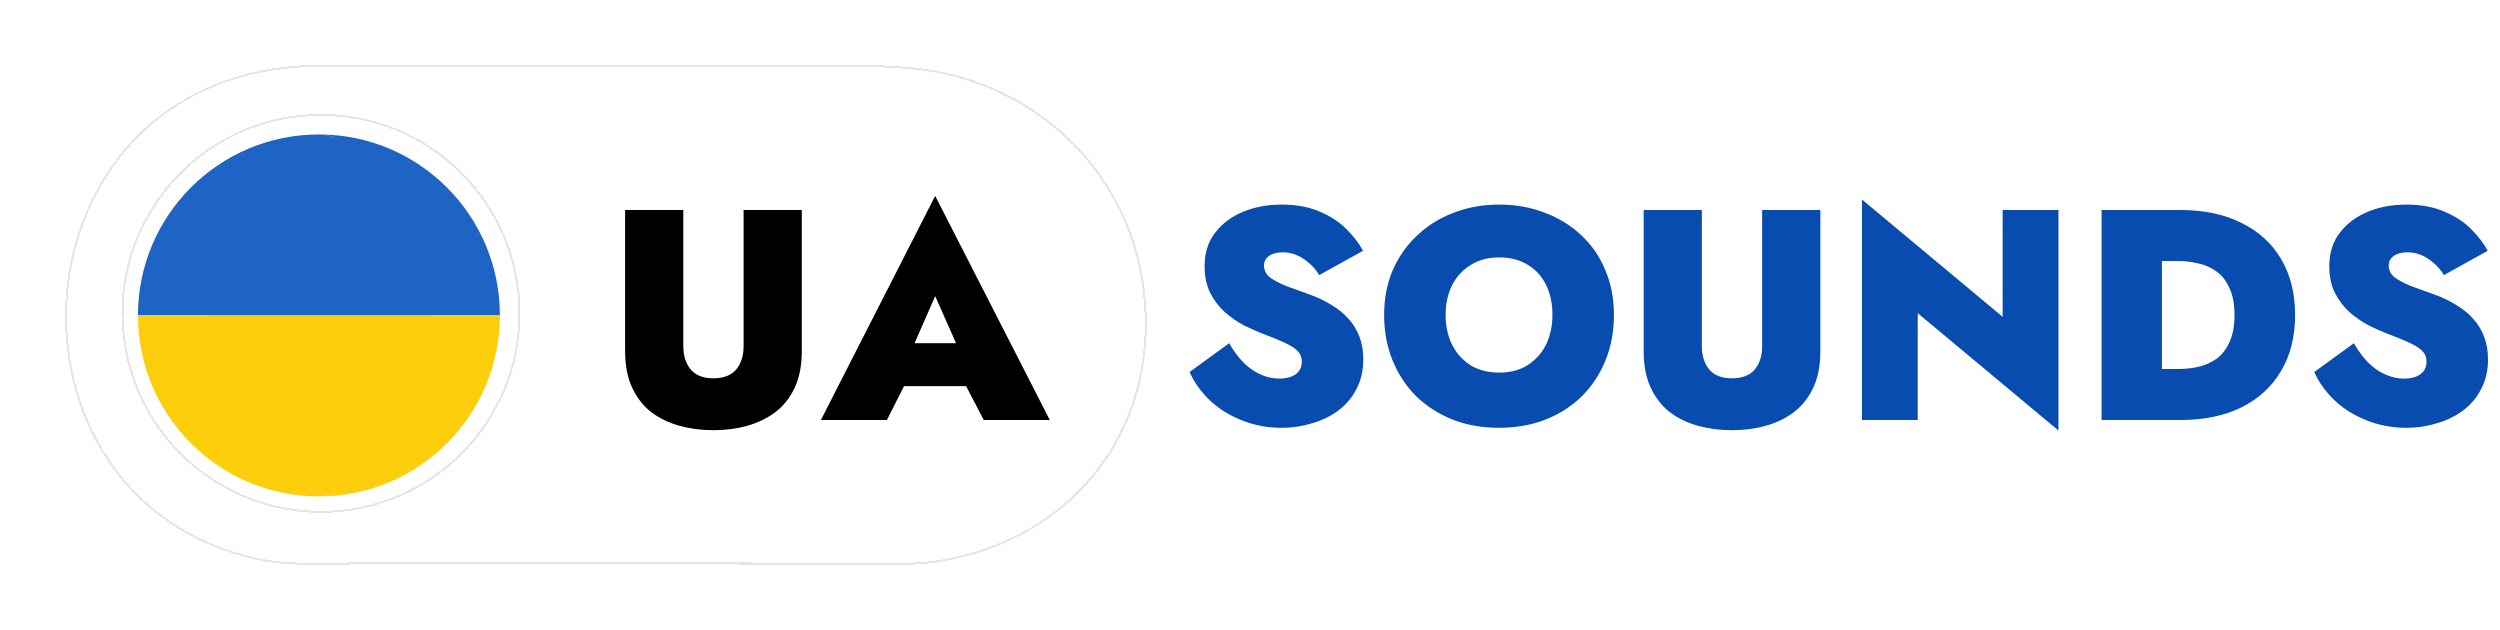 <svg width="500" height="126" viewBox="0 0 500 126" fill="none" xmlns="http://www.w3.org/2000/svg">
<g filter="url(#filter0_dd_427_93)">
<path d="M61.636 13L133 13.009L172 13.014C177.442 13.013 183.692 13.297 189 14.484C210.714 19.344 226.569 36.679 229 58.484C232.299 88.071 212.177 110.276 184 112.887C181.99 112.986 144.239 112.893 142.21 112.889L71.075 112.887C64.55 112.889 57.767 113.367 51.437 111.992C-3.534 100.055 0.977 15.433 61.636 13ZM66.482 102.097C88.226 100.836 104.845 82.211 103.629 60.465C102.414 38.718 83.823 22.061 62.075 23.231C40.262 24.404 23.544 43.062 24.763 64.872C25.982 86.683 44.674 103.362 66.482 102.097Z" fill="url(#paint0_linear_427_93)" shape-rendering="crispEdges"/>
<path d="M133 13.212L172 13.216C177.438 13.215 183.671 13.499 188.956 14.682C210.588 19.523 226.377 36.79 228.799 58.507C232.033 87.513 212.674 109.392 185.291 112.549L183.99 112.685C182.989 112.734 173.052 112.736 163.112 112.725L142.21 112.687L71.075 112.685C64.53 112.687 57.782 113.163 51.48 111.795C24.113 105.852 11.545 81.82 13.377 58.948C15.209 36.083 31.431 14.414 61.644 13.202L133 13.212ZM103.831 60.453C102.61 38.596 83.923 21.853 62.063 23.028C40.139 24.208 23.336 42.962 24.561 64.884C25.787 86.806 44.575 103.57 66.494 102.299C88.349 101.031 105.052 82.311 103.831 60.453Z" stroke="black" stroke-opacity="0.102" stroke-width="0.404" shape-rendering="crispEdges"/>
</g>
<path d="M61.477 40.717C73.669 39.376 84.643 48.167 85.995 60.359C87.347 72.55 78.565 83.532 66.375 84.895C54.169 86.26 43.17 77.465 41.817 65.257C40.463 53.05 49.268 42.06 61.477 40.717Z" fill="#E9E8E8"/>
<g clip-path="url(#clip0_427_93)">
<path d="M77.221 63.081H99.979C99.979 43.09 83.775 26.887 63.785 26.887C73.78 26.887 77.222 44.984 77.221 63.081Z" fill="#1E64C5"/>
<path d="M27.59 63.081H78.774C78.775 44.984 73.777 26.887 63.783 26.887C43.794 26.887 27.59 43.09 27.59 63.081Z" fill="#1E64C5"/>
<path d="M76.459 63.082C76.459 81.178 73.78 99.275 63.785 99.275C83.775 99.275 99.979 83.071 99.979 63.082H76.459Z" fill="#FDCE0C"/>
<path d="M78.774 63.082H27.59C27.59 83.071 43.794 99.275 63.783 99.275C73.777 99.275 78.774 81.179 78.774 63.082Z" fill="#FDCE0C"/>
</g>
<path d="M125.02 42H136.66V69.24C136.66 71.16 137.16 72.72 138.16 73.92C139.16 75.08 140.66 75.66 142.66 75.66C144.7 75.66 146.22 75.08 147.22 73.92C148.22 72.72 148.72 71.16 148.72 69.24V42H160.36V70.2C160.36 73.04 159.9 75.46 158.98 77.46C158.06 79.46 156.78 81.1 155.14 82.38C153.5 83.62 151.62 84.54 149.5 85.14C147.38 85.74 145.1 86.04 142.66 86.04C140.26 86.04 137.98 85.74 135.82 85.14C133.7 84.54 131.82 83.62 130.18 82.38C128.58 81.1 127.32 79.46 126.4 77.46C125.48 75.46 125.02 73.04 125.02 70.2V42ZM176.059 77.22L176.419 68.64H197.959L198.259 77.22H176.059ZM187.039 59.22L181.519 71.82L182.239 74.4L177.379 84H164.179L187.039 39.18L209.959 84H196.759L191.959 74.82L192.619 71.82L187.039 59.22Z" fill="black"/>
<path d="M245.84 68.64C246.68 70.12 247.62 71.4 248.66 72.48C249.7 73.52 250.84 74.32 252.08 74.88C253.32 75.44 254.6 75.72 255.92 75.72C257.2 75.72 258.26 75.44 259.1 74.88C259.94 74.28 260.36 73.42 260.36 72.3C260.36 71.5 260.12 70.84 259.64 70.32C259.16 69.76 258.32 69.2 257.12 68.64C255.96 68.08 254.32 67.4 252.2 66.6C251.16 66.2 250 65.68 248.72 65.04C247.44 64.36 246.2 63.5 245 62.46C243.84 61.42 242.86 60.14 242.06 58.62C241.3 57.1 240.92 55.3 240.92 53.22C240.92 50.58 241.62 48.36 243.02 46.56C244.42 44.72 246.28 43.32 248.6 42.36C250.92 41.4 253.5 40.92 256.34 40.92C259.3 40.92 261.86 41.4 264.02 42.36C266.18 43.28 267.96 44.46 269.36 45.9C270.76 47.3 271.84 48.72 272.6 50.16L263.84 55.02C263.24 54.02 262.54 53.2 261.74 52.56C260.98 51.88 260.16 51.36 259.28 51C258.4 50.64 257.5 50.46 256.58 50.46C255.42 50.46 254.5 50.7 253.82 51.18C253.14 51.66 252.8 52.3 252.8 53.1C252.8 54.02 253.18 54.8 253.94 55.44C254.74 56.04 255.82 56.62 257.18 57.18C258.58 57.7 260.18 58.28 261.98 58.92C263.54 59.48 264.96 60.16 266.24 60.96C267.56 61.72 268.7 62.64 269.66 63.72C270.62 64.76 271.36 65.96 271.88 67.32C272.4 68.68 272.66 70.2 272.66 71.88C272.66 74.12 272.2 76.1 271.28 77.82C270.4 79.54 269.18 80.98 267.62 82.14C266.1 83.26 264.36 84.1 262.4 84.66C260.44 85.26 258.44 85.56 256.4 85.56C253.52 85.56 250.84 85.06 248.36 84.06C245.92 83.1 243.8 81.78 242 80.1C240.2 78.38 238.84 76.48 237.92 74.4L245.84 68.64ZM289.126 63C289.126 65.24 289.566 67.24 290.446 69C291.326 70.72 292.566 72.08 294.166 73.08C295.766 74.04 297.646 74.52 299.806 74.52C302.006 74.52 303.886 74.04 305.446 73.08C307.046 72.08 308.286 70.72 309.166 69C310.046 67.24 310.486 65.24 310.486 63C310.486 60.72 310.066 58.72 309.226 57C308.386 55.28 307.166 53.94 305.566 52.98C304.006 51.98 302.086 51.48 299.806 51.48C297.646 51.48 295.766 51.98 294.166 52.98C292.566 53.94 291.326 55.28 290.446 57C289.566 58.72 289.126 60.72 289.126 63ZM276.826 63C276.826 59.68 277.406 56.68 278.566 54C279.766 51.28 281.406 48.96 283.486 47.04C285.566 45.08 287.986 43.58 290.746 42.54C293.546 41.46 296.566 40.92 299.806 40.92C303.126 40.92 306.166 41.46 308.926 42.54C311.726 43.58 314.166 45.08 316.246 47.04C318.326 48.96 319.926 51.28 321.046 54C322.206 56.68 322.786 59.68 322.786 63C322.786 66.28 322.226 69.3 321.106 72.06C319.986 74.82 318.406 77.22 316.366 79.26C314.326 81.26 311.886 82.82 309.046 83.94C306.246 85.02 303.166 85.56 299.806 85.56C296.446 85.56 293.366 85.02 290.566 83.94C287.766 82.82 285.326 81.26 283.246 79.26C281.206 77.22 279.626 74.82 278.506 72.06C277.386 69.3 276.826 66.28 276.826 63ZM328.731 42H340.371V69.24C340.371 71.16 340.871 72.72 341.871 73.92C342.871 75.08 344.371 75.66 346.371 75.66C348.411 75.66 349.931 75.08 350.931 73.92C351.931 72.72 352.431 71.16 352.431 69.24V42H364.071V70.2C364.071 73.04 363.611 75.46 362.691 77.46C361.771 79.46 360.491 81.1 358.851 82.38C357.211 83.62 355.331 84.54 353.211 85.14C351.091 85.74 348.811 86.04 346.371 86.04C343.971 86.04 341.691 85.74 339.531 85.14C337.411 84.54 335.531 83.62 333.891 82.38C332.291 81.1 331.031 79.46 330.111 77.46C329.191 75.46 328.731 73.04 328.731 70.2V42ZM400.53 42H411.69V86.1L383.55 62.64V84H372.39V39.9L400.53 63.36V42ZM420.32 42H432.38V84H420.32V42ZM436.04 84H428.24V73.8H435.56C436.96 73.8 438.32 73.66 439.64 73.38C441 73.06 442.22 72.52 443.3 71.76C444.38 70.96 445.24 69.86 445.88 68.46C446.56 67.02 446.9 65.2 446.9 63C446.9 60.8 446.56 59 445.88 57.6C445.24 56.16 444.38 55.06 443.3 54.3C442.22 53.5 441 52.96 439.64 52.68C438.32 52.36 436.96 52.2 435.56 52.2H428.24V42H436.04C440.8 42 444.88 42.86 448.28 44.58C451.72 46.26 454.36 48.66 456.2 51.78C458.08 54.9 459.02 58.64 459.02 63C459.02 67.32 458.08 71.06 456.2 74.22C454.36 77.34 451.72 79.76 448.28 81.48C444.88 83.16 440.8 84 436.04 84ZM470.781 68.64C471.621 70.12 472.561 71.4 473.601 72.48C474.641 73.52 475.781 74.32 477.021 74.88C478.261 75.44 479.541 75.72 480.861 75.72C482.141 75.72 483.201 75.44 484.041 74.88C484.881 74.28 485.301 73.42 485.301 72.3C485.301 71.5 485.061 70.84 484.581 70.32C484.101 69.76 483.261 69.2 482.061 68.64C480.901 68.08 479.261 67.4 477.141 66.6C476.101 66.2 474.941 65.68 473.661 65.04C472.381 64.36 471.141 63.5 469.941 62.46C468.781 61.42 467.801 60.14 467.001 58.62C466.241 57.1 465.861 55.3 465.861 53.22C465.861 50.58 466.561 48.36 467.961 46.56C469.361 44.72 471.221 43.32 473.541 42.36C475.861 41.4 478.441 40.92 481.281 40.92C484.241 40.92 486.801 41.4 488.961 42.36C491.121 43.28 492.901 44.46 494.301 45.9C495.701 47.3 496.781 48.72 497.541 50.16L488.781 55.02C488.181 54.02 487.481 53.2 486.681 52.56C485.921 51.88 485.101 51.36 484.221 51C483.341 50.64 482.441 50.46 481.521 50.46C480.361 50.46 479.441 50.7 478.761 51.18C478.081 51.66 477.741 52.3 477.741 53.1C477.741 54.02 478.121 54.8 478.881 55.44C479.681 56.04 480.761 56.62 482.121 57.18C483.521 57.7 485.121 58.28 486.921 58.92C488.481 59.48 489.901 60.16 491.181 60.96C492.501 61.72 493.641 62.64 494.601 63.72C495.561 64.76 496.301 65.96 496.821 67.32C497.341 68.68 497.601 70.2 497.601 71.88C497.601 74.12 497.141 76.1 496.221 77.82C495.341 79.54 494.121 80.98 492.561 82.14C491.041 83.26 489.301 84.1 487.341 84.66C485.381 85.26 483.381 85.56 481.341 85.56C478.461 85.56 475.781 85.06 473.301 84.06C470.861 83.1 468.741 81.78 466.941 80.1C465.141 78.38 463.781 76.48 462.861 74.4L470.781 68.64Z" fill="#074CAE"/>
<defs>
<filter id="filter0_dd_427_93" x="0.787" y="0.585" width="240.781" height="124.718" filterUnits="userSpaceOnUse" color-interpolation-filters="sRGB">
<feFlood flood-opacity="0" result="BackgroundImageFix"/>
<feColorMatrix in="SourceAlpha" type="matrix" values="0 0 0 0 0 0 0 0 0 0 0 0 0 0 0 0 0 0 127 0" result="hardAlpha"/>
<feOffset dy="0.202"/>
<feGaussianBlur stdDeviation="6.066"/>
<feComposite in2="hardAlpha" operator="out"/>
<feColorMatrix type="matrix" values="0 0 0 0 0 0 0 0 0 0 0 0 0 0 0 0 0 0 0.05 0"/>
<feBlend mode="normal" in2="BackgroundImageFix" result="effect1_dropShadow_427_93"/>
<feColorMatrix in="SourceAlpha" type="matrix" values="0 0 0 0 0 0 0 0 0 0 0 0 0 0 0 0 0 0 127 0" result="hardAlpha"/>
<feOffset dy="-0.202"/>
<feGaussianBlur stdDeviation="6.106"/>
<feComposite in2="hardAlpha" operator="out"/>
<feColorMatrix type="matrix" values="0 0 0 0 0 0 0 0 0 0 0 0 0 0 0 0 0 0 0.05 0"/>
<feBlend mode="normal" in2="effect1_dropShadow_427_93" result="effect2_dropShadow_427_93"/>
<feBlend mode="normal" in="SourceGraphic" in2="effect2_dropShadow_427_93" result="shape"/>
</filter>
<linearGradient id="paint0_linear_427_93" x1="108.025" y1="115.071" x2="101.471" y2="10.598" gradientUnits="userSpaceOnUse">
<stop offset="1" stop-color="white" stop-opacity="0.4"/>
</linearGradient>
<clipPath id="clip0_427_93">
<rect width="72.387" height="72.387" fill="white" transform="translate(27.59 26.887)"/>
</clipPath>
</defs>
</svg>
